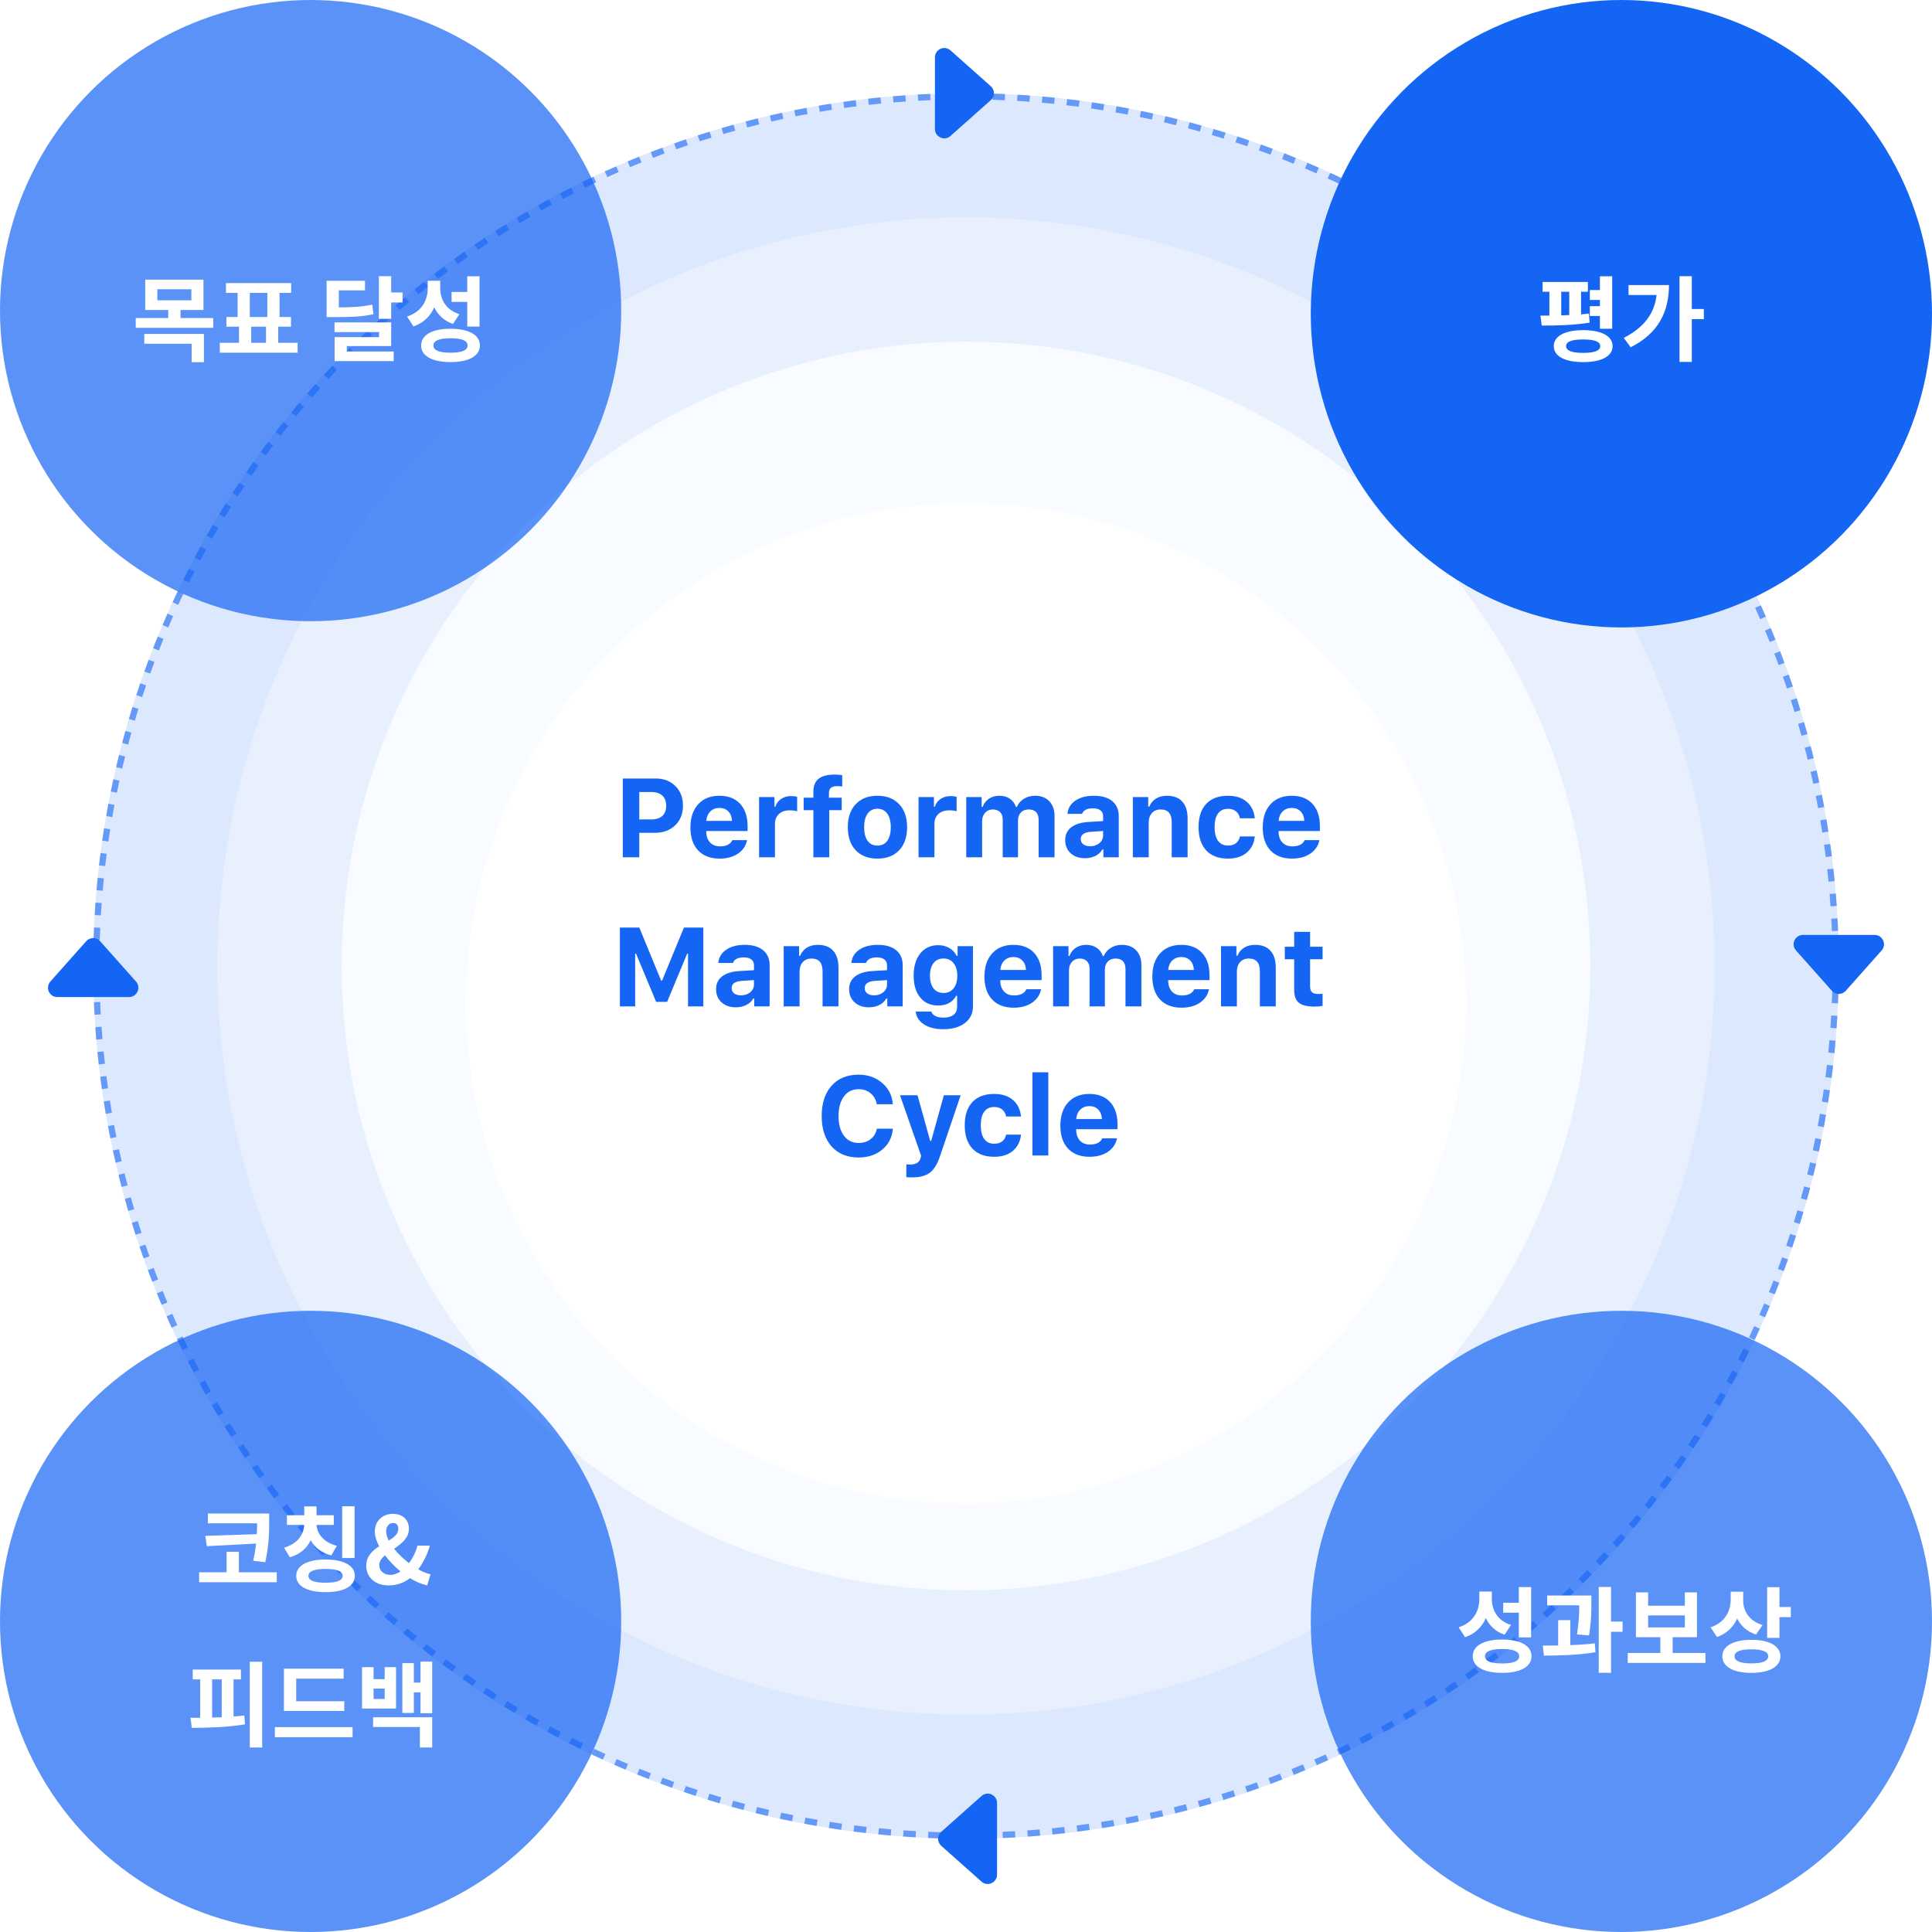 <svg width="311" height="311" viewBox="0 0 311 311" fill="none" xmlns="http://www.w3.org/2000/svg">
<circle cx="155.5" cy="155.5" r="140.5" fill="#DCE8FE"/>
<circle cx="155.5" cy="155.5" r="140" stroke="#1465F4" stroke-opacity="0.6" stroke-dasharray="2 2"/>
<circle cx="155.5" cy="155.5" r="120.5" fill="#E8F0FE"/>
<circle cx="155.5" cy="155.5" r="100.5" fill="#F8FBFF"/>
<g filter="url(#filter0_d_3075_131897)">
<circle cx="155.5" cy="155.5" r="80.5" fill="white"/>
</g>
<path d="M100.253 125.317H105.544C106.851 125.317 107.908 125.722 108.717 126.53C109.531 127.333 109.938 128.391 109.938 129.703C109.938 131.004 109.52 132.056 108.682 132.858C107.844 133.661 106.754 134.062 105.412 134.062H102.907V138H100.253V125.317ZM102.907 127.497V131.909H104.832C105.6 131.909 106.191 131.722 106.607 131.347C107.029 130.966 107.24 130.421 107.24 129.712C107.24 128.997 107.032 128.449 106.616 128.068C106.2 127.688 105.608 127.497 104.841 127.497H102.907ZM115.806 130.055C115.214 130.055 114.725 130.245 114.338 130.626C113.957 131.007 113.743 131.511 113.696 132.138H117.827C117.798 131.493 117.602 130.986 117.238 130.617C116.881 130.242 116.403 130.055 115.806 130.055ZM117.88 135.24H120.262C120.068 136.16 119.576 136.887 118.785 137.42C118 137.947 117.016 138.211 115.832 138.211C114.355 138.211 113.204 137.771 112.378 136.893C111.552 136.008 111.139 134.777 111.139 133.201C111.139 131.625 111.555 130.38 112.387 129.466C113.219 128.552 114.355 128.095 115.797 128.095C117.227 128.095 118.34 128.525 119.137 129.387C119.939 130.248 120.341 131.449 120.341 132.99V133.772H113.688V133.904C113.705 134.625 113.91 135.196 114.303 135.618C114.701 136.034 115.234 136.242 115.902 136.242C116.406 136.242 116.828 136.157 117.168 135.987C117.508 135.812 117.745 135.562 117.88 135.24ZM122.191 138V128.306H124.67V129.853H124.828C124.957 129.36 125.25 128.953 125.707 128.631C126.17 128.309 126.706 128.147 127.315 128.147C127.755 128.147 128.089 128.188 128.317 128.271V130.6C128.048 130.494 127.644 130.441 127.104 130.441C126.396 130.441 125.824 130.638 125.391 131.03C124.963 131.423 124.749 131.956 124.749 132.63V138H122.191ZM130.933 138V130.415H129.368V128.402H130.933V127.453C130.933 126.492 131.217 125.792 131.785 125.353C132.354 124.907 133.218 124.685 134.378 124.685C134.776 124.685 135.175 124.717 135.573 124.781V126.618C135.351 126.571 135.072 126.548 134.738 126.548C134.287 126.548 133.956 126.642 133.745 126.829C133.54 127.011 133.438 127.298 133.438 127.69V128.402H135.494V130.415H133.49V138H130.933ZM141.247 136.119C141.927 136.119 142.454 135.861 142.829 135.346C143.204 134.824 143.392 134.092 143.392 133.148C143.392 132.217 143.201 131.49 142.82 130.969C142.445 130.447 141.921 130.187 141.247 130.187C140.567 130.187 140.04 130.447 139.665 130.969C139.29 131.49 139.103 132.217 139.103 133.148C139.103 134.092 139.287 134.824 139.656 135.346C140.031 135.861 140.562 136.119 141.247 136.119ZM144.745 136.866C143.901 137.763 142.735 138.211 141.247 138.211C139.759 138.211 138.59 137.763 137.74 136.866C136.896 135.97 136.475 134.73 136.475 133.148C136.475 131.578 136.899 130.345 137.749 129.448C138.604 128.546 139.771 128.095 141.247 128.095C142.724 128.095 143.887 128.546 144.736 129.448C145.592 130.345 146.02 131.578 146.02 133.148C146.02 134.73 145.595 135.97 144.745 136.866ZM147.861 138V128.306H150.34V129.853H150.498C150.627 129.36 150.92 128.953 151.377 128.631C151.84 128.309 152.376 128.147 152.985 128.147C153.425 128.147 153.759 128.188 153.987 128.271V130.6C153.718 130.494 153.313 130.441 152.774 130.441C152.065 130.441 151.494 130.638 151.061 131.03C150.633 131.423 150.419 131.956 150.419 132.63V138H147.861ZM155.539 138V128.306H158.018V129.888H158.176C158.375 129.331 158.712 128.895 159.187 128.578C159.667 128.256 160.224 128.095 160.856 128.095C161.53 128.095 162.096 128.253 162.553 128.569C163.016 128.88 163.344 129.319 163.537 129.888H163.695C163.924 129.343 164.299 128.909 164.82 128.587C165.342 128.259 165.939 128.095 166.613 128.095C167.58 128.095 168.345 128.388 168.907 128.974C169.47 129.56 169.751 130.351 169.751 131.347V138H167.193V132.023C167.193 130.875 166.654 130.301 165.576 130.301C165.061 130.301 164.647 130.465 164.337 130.793C164.026 131.121 163.871 131.546 163.871 132.067V138H161.41V131.918C161.41 131.408 161.27 131.013 160.988 130.731C160.707 130.444 160.314 130.301 159.811 130.301C159.312 130.301 158.902 130.477 158.58 130.828C158.258 131.18 158.097 131.625 158.097 132.164V138H155.539ZM175.486 136.225C176.078 136.225 176.573 136.058 176.972 135.724C177.37 135.39 177.569 134.977 177.569 134.484V133.772L175.609 133.896C174.52 133.972 173.975 134.361 173.975 135.064C173.975 135.422 174.112 135.706 174.388 135.917C174.669 136.122 175.035 136.225 175.486 136.225ZM174.643 138.149C173.705 138.149 172.94 137.883 172.349 137.35C171.763 136.816 171.47 136.11 171.47 135.231C171.47 134.358 171.792 133.673 172.437 133.175C173.087 132.671 174.016 132.384 175.223 132.313L177.569 132.173V131.382C177.569 130.978 177.429 130.667 177.147 130.45C176.866 130.228 176.462 130.116 175.935 130.116C174.985 130.116 174.402 130.415 174.186 131.013H171.83C171.912 130.116 172.334 129.407 173.096 128.886C173.863 128.358 174.856 128.095 176.075 128.095C177.353 128.095 178.34 128.382 179.037 128.956C179.74 129.53 180.092 130.339 180.092 131.382V138H177.613V136.734H177.455C177.203 137.18 176.828 137.528 176.33 137.78C175.832 138.026 175.27 138.149 174.643 138.149ZM182.355 138V128.306H184.834V129.861H184.992C185.221 129.305 185.578 128.871 186.064 128.561C186.557 128.25 187.154 128.095 187.857 128.095C188.93 128.095 189.75 128.411 190.318 129.044C190.887 129.671 191.171 130.567 191.171 131.733V138H188.613V132.34C188.613 130.98 188.019 130.301 186.829 130.301C186.237 130.301 185.769 130.494 185.423 130.881C185.083 131.262 184.913 131.771 184.913 132.41V138H182.355ZM201.986 131.725H199.596C199.508 131.25 199.297 130.878 198.963 130.608C198.635 130.333 198.204 130.195 197.671 130.195C196.979 130.195 196.446 130.447 196.071 130.951C195.702 131.455 195.518 132.182 195.518 133.131C195.518 134.092 195.702 134.83 196.071 135.346C196.446 135.855 196.979 136.11 197.671 136.11C198.198 136.11 198.626 135.984 198.954 135.732C199.288 135.48 199.502 135.117 199.596 134.643H201.986C201.881 135.738 201.447 136.608 200.686 137.253C199.924 137.892 198.919 138.211 197.671 138.211C196.159 138.211 194.99 137.771 194.164 136.893C193.344 136.008 192.934 134.754 192.934 133.131C192.934 131.52 193.344 130.277 194.164 129.404C194.984 128.531 196.153 128.095 197.671 128.095C198.937 128.095 199.944 128.42 200.694 129.07C201.45 129.721 201.881 130.605 201.986 131.725ZM207.933 130.055C207.341 130.055 206.852 130.245 206.465 130.626C206.084 131.007 205.87 131.511 205.823 132.138H209.954C209.925 131.493 209.729 130.986 209.365 130.617C209.008 130.242 208.53 130.055 207.933 130.055ZM210.007 135.24H212.389C212.195 136.16 211.703 136.887 210.912 137.42C210.127 137.947 209.143 138.211 207.959 138.211C206.482 138.211 205.331 137.771 204.505 136.893C203.679 136.008 203.266 134.777 203.266 133.201C203.266 131.625 203.682 130.38 204.514 129.466C205.346 128.552 206.482 128.095 207.924 128.095C209.354 128.095 210.467 128.525 211.264 129.387C212.066 130.248 212.468 131.449 212.468 132.99V133.772H205.814V133.904C205.832 134.625 206.037 135.196 206.43 135.618C206.828 136.034 207.361 136.242 208.029 136.242C208.533 136.242 208.955 136.157 209.295 135.987C209.635 135.812 209.872 135.562 210.007 135.24ZM102.246 162H99.785V149.317H102.914L106.421 157.843H106.579L110.095 149.317H113.215V162H110.754V153.519H110.613L107.388 161.271H105.621L102.387 153.519H102.246V162ZM119.284 160.225C119.876 160.225 120.371 160.058 120.77 159.724C121.168 159.39 121.367 158.977 121.367 158.484V157.772L119.407 157.896C118.317 157.972 117.772 158.361 117.772 159.064C117.772 159.422 117.91 159.706 118.186 159.917C118.467 160.122 118.833 160.225 119.284 160.225ZM118.44 162.149C117.503 162.149 116.738 161.883 116.146 161.35C115.561 160.816 115.268 160.11 115.268 159.231C115.268 158.358 115.59 157.673 116.234 157.175C116.885 156.671 117.813 156.384 119.021 156.313L121.367 156.173V155.382C121.367 154.978 121.227 154.667 120.945 154.45C120.664 154.228 120.26 154.116 119.732 154.116C118.783 154.116 118.2 154.415 117.983 155.013H115.628C115.71 154.116 116.132 153.407 116.894 152.886C117.661 152.358 118.654 152.095 119.873 152.095C121.15 152.095 122.138 152.382 122.835 152.956C123.538 153.53 123.89 154.339 123.89 155.382V162H121.411V160.734H121.253C121.001 161.18 120.626 161.528 120.128 161.78C119.63 162.026 119.067 162.149 118.44 162.149ZM126.153 162V152.306H128.632V153.861H128.79C129.019 153.305 129.376 152.871 129.862 152.561C130.354 152.25 130.952 152.095 131.655 152.095C132.728 152.095 133.548 152.411 134.116 153.044C134.685 153.671 134.969 154.567 134.969 155.733V162H132.411V156.34C132.411 154.98 131.816 154.301 130.627 154.301C130.035 154.301 129.566 154.494 129.221 154.881C128.881 155.262 128.711 155.771 128.711 156.41V162H126.153ZM140.704 160.225C141.296 160.225 141.791 160.058 142.189 159.724C142.588 159.39 142.787 158.977 142.787 158.484V157.772L140.827 157.896C139.737 157.972 139.192 158.361 139.192 159.064C139.192 159.422 139.33 159.706 139.605 159.917C139.887 160.122 140.253 160.225 140.704 160.225ZM139.86 162.149C138.923 162.149 138.158 161.883 137.566 161.35C136.98 160.816 136.688 160.11 136.688 159.231C136.688 158.358 137.01 157.673 137.654 157.175C138.305 156.671 139.233 156.384 140.44 156.313L142.787 156.173V155.382C142.787 154.978 142.646 154.667 142.365 154.45C142.084 154.228 141.68 154.116 141.152 154.116C140.203 154.116 139.62 154.415 139.403 155.013H137.048C137.13 154.116 137.552 153.407 138.313 152.886C139.081 152.358 140.074 152.095 141.293 152.095C142.57 152.095 143.558 152.382 144.255 152.956C144.958 153.53 145.31 154.339 145.31 155.382V162H142.831V160.734H142.673C142.421 161.18 142.046 161.528 141.548 161.78C141.05 162.026 140.487 162.149 139.86 162.149ZM153.506 159.1C153.898 158.602 154.095 157.925 154.095 157.069C154.095 156.214 153.896 155.537 153.497 155.039C153.104 154.541 152.565 154.292 151.88 154.292C151.194 154.292 150.658 154.541 150.271 155.039C149.891 155.531 149.7 156.205 149.7 157.061C149.7 157.922 149.891 158.602 150.271 159.1C150.652 159.592 151.188 159.838 151.88 159.838C152.571 159.838 153.113 159.592 153.506 159.1ZM151.845 165.674C150.567 165.674 149.527 165.413 148.725 164.892C147.928 164.376 147.488 163.69 147.406 162.835H149.938C150.002 163.134 150.207 163.371 150.553 163.547C150.898 163.723 151.347 163.811 151.897 163.811C152.583 163.811 153.116 163.658 153.497 163.354C153.878 163.055 154.068 162.633 154.068 162.088V160.295H153.91C153.359 161.338 152.387 161.859 150.992 161.859C149.785 161.859 148.83 161.429 148.127 160.567C147.424 159.7 147.072 158.534 147.072 157.069C147.072 155.563 147.427 154.368 148.136 153.483C148.851 152.593 149.82 152.147 151.045 152.147C151.701 152.147 152.29 152.3 152.812 152.604C153.339 152.909 153.731 153.328 153.989 153.861H154.147V152.306H156.626V161.965C156.626 163.102 156.195 164.004 155.334 164.672C154.473 165.34 153.31 165.674 151.845 165.674ZM163.135 154.055C162.543 154.055 162.054 154.245 161.667 154.626C161.286 155.007 161.072 155.511 161.025 156.138H165.156C165.127 155.493 164.931 154.986 164.567 154.617C164.21 154.242 163.732 154.055 163.135 154.055ZM165.209 159.24H167.591C167.397 160.16 166.905 160.887 166.114 161.42C165.329 161.947 164.345 162.211 163.161 162.211C161.685 162.211 160.533 161.771 159.707 160.893C158.881 160.008 158.468 158.777 158.468 157.201C158.468 155.625 158.884 154.38 159.716 153.466C160.548 152.552 161.685 152.095 163.126 152.095C164.556 152.095 165.669 152.525 166.466 153.387C167.269 154.248 167.67 155.449 167.67 156.99V157.772H161.017V157.904C161.034 158.625 161.239 159.196 161.632 159.618C162.03 160.034 162.563 160.242 163.231 160.242C163.735 160.242 164.157 160.157 164.497 159.987C164.837 159.812 165.074 159.562 165.209 159.24ZM169.521 162V152.306H171.999V153.888H172.157C172.356 153.331 172.693 152.895 173.168 152.578C173.648 152.256 174.205 152.095 174.838 152.095C175.512 152.095 176.077 152.253 176.534 152.569C176.997 152.88 177.325 153.319 177.519 153.888H177.677C177.905 153.343 178.28 152.909 178.802 152.587C179.323 152.259 179.921 152.095 180.595 152.095C181.562 152.095 182.326 152.388 182.889 152.974C183.451 153.56 183.732 154.351 183.732 155.347V162H181.175V156.023C181.175 154.875 180.636 154.301 179.558 154.301C179.042 154.301 178.629 154.465 178.318 154.793C178.008 155.121 177.853 155.546 177.853 156.067V162H175.392V155.918C175.392 155.408 175.251 155.013 174.97 154.731C174.688 154.444 174.296 154.301 173.792 154.301C173.294 154.301 172.884 154.477 172.562 154.828C172.239 155.18 172.078 155.625 172.078 156.164V162H169.521ZM190.162 154.055C189.57 154.055 189.081 154.245 188.694 154.626C188.313 155.007 188.1 155.511 188.053 156.138H192.184C192.154 155.493 191.958 154.986 191.595 154.617C191.237 154.242 190.76 154.055 190.162 154.055ZM192.236 159.24H194.618C194.425 160.16 193.933 160.887 193.142 161.42C192.356 161.947 191.372 162.211 190.188 162.211C188.712 162.211 187.561 161.771 186.734 160.893C185.908 160.008 185.495 158.777 185.495 157.201C185.495 155.625 185.911 154.38 186.743 153.466C187.575 152.552 188.712 152.095 190.153 152.095C191.583 152.095 192.696 152.525 193.493 153.387C194.296 154.248 194.697 155.449 194.697 156.99V157.772H188.044V157.904C188.062 158.625 188.267 159.196 188.659 159.618C189.058 160.034 189.591 160.242 190.259 160.242C190.763 160.242 191.185 160.157 191.524 159.987C191.864 159.812 192.102 159.562 192.236 159.24ZM196.548 162V152.306H199.026V153.861H199.185C199.413 153.305 199.771 152.871 200.257 152.561C200.749 152.25 201.347 152.095 202.05 152.095C203.122 152.095 203.942 152.411 204.511 153.044C205.079 153.671 205.363 154.567 205.363 155.733V162H202.806V156.34C202.806 154.98 202.211 154.301 201.021 154.301C200.43 154.301 199.961 154.494 199.615 154.881C199.275 155.262 199.105 155.771 199.105 156.41V162H196.548ZM208.33 150.003H210.888V152.402H212.9V154.415H210.888V158.774C210.888 159.196 210.987 159.507 211.187 159.706C211.392 159.905 211.711 160.005 212.145 160.005C212.432 160.005 212.684 159.993 212.9 159.97V161.921C212.508 161.997 212.08 162.035 211.617 162.035C210.439 162.035 209.596 161.83 209.086 161.42C208.582 161.01 208.33 160.33 208.33 159.381V154.415H206.818V152.402H208.33V150.003ZM138.219 186.325C136.379 186.325 134.926 185.73 133.859 184.541C132.799 183.346 132.269 181.717 132.269 179.654C132.269 177.592 132.799 175.966 133.859 174.776C134.926 173.587 136.379 172.992 138.219 172.992C139.719 172.992 140.984 173.44 142.016 174.337C143.053 175.228 143.621 176.364 143.721 177.747H141.137C141.008 177.015 140.677 176.429 140.144 175.989C139.616 175.55 138.975 175.33 138.219 175.33C137.223 175.33 136.435 175.717 135.854 176.49C135.274 177.264 134.984 178.318 134.984 179.654C134.984 180.99 135.274 182.048 135.854 182.827C136.435 183.601 137.226 183.987 138.228 183.987C138.989 183.987 139.634 183.779 140.161 183.363C140.688 182.947 141.017 182.391 141.146 181.693H143.729C143.618 183.064 143.053 184.181 142.033 185.042C141.02 185.897 139.748 186.325 138.219 186.325ZM146.872 189.524C146.327 189.524 146.002 189.516 145.896 189.498V187.441C145.955 187.453 146.148 187.459 146.477 187.459C146.963 187.459 147.344 187.374 147.619 187.204C147.895 187.04 148.085 186.776 148.19 186.413L148.278 186.062L144.877 176.306H147.698L149.737 183.653H149.896L151.935 176.306H154.642L151.302 186.149C150.892 187.392 150.353 188.265 149.685 188.769C149.022 189.272 148.085 189.524 146.872 189.524ZM164.35 179.725H161.959C161.871 179.25 161.66 178.878 161.326 178.608C160.998 178.333 160.567 178.195 160.034 178.195C159.343 178.195 158.81 178.447 158.435 178.951C158.065 179.455 157.881 180.182 157.881 181.131C157.881 182.092 158.065 182.83 158.435 183.346C158.81 183.855 159.343 184.11 160.034 184.11C160.562 184.11 160.989 183.984 161.317 183.732C161.651 183.48 161.865 183.117 161.959 182.643H164.35C164.244 183.738 163.811 184.608 163.049 185.253C162.287 185.892 161.282 186.211 160.034 186.211C158.522 186.211 157.354 185.771 156.527 184.893C155.707 184.008 155.297 182.754 155.297 181.131C155.297 179.52 155.707 178.277 156.527 177.404C157.348 176.531 158.517 176.095 160.034 176.095C161.3 176.095 162.308 176.42 163.058 177.07C163.813 177.721 164.244 178.605 164.35 179.725ZM166.191 186V172.605H168.749V186H166.191ZM175.354 178.055C174.763 178.055 174.273 178.245 173.887 178.626C173.506 179.007 173.292 179.511 173.245 180.138H177.376C177.347 179.493 177.15 178.986 176.787 178.617C176.43 178.242 175.952 178.055 175.354 178.055ZM177.429 183.24H179.811C179.617 184.16 179.125 184.887 178.334 185.42C177.549 185.947 176.564 186.211 175.381 186.211C173.904 186.211 172.753 185.771 171.927 184.893C171.101 184.008 170.688 182.777 170.688 181.201C170.688 179.625 171.104 178.38 171.936 177.466C172.768 176.552 173.904 176.095 175.346 176.095C176.775 176.095 177.889 176.525 178.686 177.387C179.488 178.248 179.89 179.449 179.89 180.99V181.772H173.236V181.904C173.254 182.625 173.459 183.196 173.852 183.618C174.25 184.034 174.783 184.242 175.451 184.242C175.955 184.242 176.377 184.157 176.717 183.987C177.057 183.812 177.294 183.562 177.429 183.24Z" fill="#1465F4"/>
<g filter="url(#filter1_b_3075_131897)">
<circle cx="50" cy="50" r="50" fill="#1465F4" fill-opacity="0.7"/>
</g>
<path d="M23.228 55.335V53.76H32.828V58.305H30.848V55.335H23.228ZM25.328 46.56V48.345H30.803V46.56H25.328ZM29.063 51.195H34.328V52.77H21.848V51.195H27.083V49.905H23.378V45.015H32.753V49.905H29.063V51.195ZM40.437 52.59V55.185H42.822V52.59H40.437ZM40.212 47.145V51.03H43.032V47.145H40.212ZM44.787 55.185H47.907V56.775H35.382V55.185H38.472V52.59H36.447V51.03H38.247V47.145H36.372V45.57H46.872V47.145H44.997V51.03H46.842V52.59H44.787V55.185ZM59.924 49.035L60.119 50.58C58.334 50.97 56.669 51.045 53.729 51.045H52.574V45.195H58.754V46.74H54.539V49.485C56.909 49.47 58.349 49.365 59.924 49.035ZM55.829 55.71V56.58H63.374V58.125H53.864V54.27H61.019V53.46H53.849V51.9H62.969V55.71H55.829ZM62.969 47.085H64.799V48.69H62.969V51.33H60.989V44.46H62.969V47.085ZM75.213 52.575V48.6H72.693V46.995H75.213V44.475H77.193V52.575H75.213ZM73.953 50.58L72.918 52.14C71.463 51.645 70.488 50.7 69.903 49.47C69.288 50.88 68.193 51.99 66.558 52.545L65.523 50.955C67.878 50.205 68.853 48.33 68.853 46.425V45.195H70.863V46.335C70.863 48.195 71.763 49.875 73.953 50.58ZM72.528 56.775C74.328 56.775 75.273 56.4 75.273 55.62C75.273 54.825 74.328 54.45 72.528 54.45C70.713 54.45 69.768 54.825 69.768 55.62C69.768 56.4 70.713 56.775 72.528 56.775ZM72.528 52.92C75.453 52.92 77.253 53.91 77.253 55.62C77.253 57.3 75.453 58.29 72.528 58.29C69.588 58.29 67.788 57.3 67.788 55.62C67.788 53.91 69.588 52.92 72.528 52.92Z" fill="white"/>
<g filter="url(#filter2_b_3075_131897)">
<circle cx="50" cy="261" r="50" fill="#1465F4" fill-opacity="0.7"/>
</g>
<path d="M33.042 247.23L41.337 246.96C41.382 246.33 41.382 245.745 41.382 245.205H33.462V243.63H43.332V244.845C43.332 246.51 43.347 248.445 42.702 251.475L40.752 251.235C40.992 250.215 41.142 249.3 41.217 248.475L33.297 248.895L33.042 247.23ZM38.457 253.095H44.547V254.7H32.052V253.095H36.477V249.795H38.457V253.095ZM57.076 242.475V250.8H55.081V242.475H57.076ZM54.226 248.835L53.326 250.38C51.751 249.96 50.656 249.09 50.011 247.95C49.396 249.225 48.286 250.215 46.651 250.68L45.721 249.135C47.896 248.52 48.901 247.005 48.976 245.475H46.186V243.915H48.976V242.49H50.956V243.915H53.731V245.475H50.956C51.046 246.87 52.066 248.28 54.226 248.835ZM52.411 254.775C54.196 254.775 55.156 254.43 55.156 253.665C55.156 252.915 54.196 252.555 52.411 252.555C50.611 252.555 49.651 252.915 49.651 253.665C49.651 254.43 50.611 254.775 52.411 254.775ZM52.411 251.04C55.321 251.04 57.121 252.015 57.121 253.665C57.121 255.345 55.321 256.29 52.411 256.29C49.486 256.29 47.686 255.345 47.686 253.665C47.686 252.015 49.486 251.04 52.411 251.04ZM62.164 246.51C62.164 246.975 62.314 247.47 62.569 247.995C63.439 247.47 64.114 246.93 64.114 246.12C64.114 245.565 63.859 245.16 63.289 245.16C62.629 245.16 62.164 245.685 62.164 246.51ZM62.584 255.21C60.259 255.21 58.954 253.785 58.954 252.06C58.954 250.515 59.929 249.615 61.039 248.91C60.589 248.07 60.334 247.245 60.334 246.51C60.334 244.965 61.474 243.69 63.244 243.69C64.834 243.69 65.824 244.65 65.824 246.105C65.824 247.575 64.624 248.49 63.439 249.315C64.099 250.14 64.954 250.95 65.839 251.625C66.424 250.845 66.904 249.9 67.204 248.805H69.199C68.794 250.185 68.194 251.46 67.324 252.615C68.044 253.02 68.719 253.305 69.304 253.41L68.764 255.21C67.879 255.015 66.919 254.625 65.989 254.04C65.074 254.76 63.949 255.21 62.584 255.21ZM61.054 251.925C61.054 252.87 61.789 253.515 62.854 253.515C63.409 253.515 63.949 253.305 64.474 252.96C63.529 252.18 62.674 251.295 61.969 250.365C61.429 250.83 61.054 251.325 61.054 251.925ZM34.147 270.34V276.475C34.657 276.475 35.167 276.445 35.692 276.43V270.34H34.147ZM37.597 270.34V276.31C38.182 276.28 38.752 276.22 39.322 276.145L39.442 277.57C36.532 278.065 33.352 278.125 30.877 278.14L30.667 276.52C31.162 276.52 31.687 276.52 32.227 276.52V270.34H31.027V268.75H38.782V270.34H37.597ZM40.207 267.49H42.202V281.305H40.207V267.49ZM55.421 273.85V275.425H45.701V268.615H55.316V270.22H47.681V273.85H55.421ZM44.246 278.02H56.756V279.64H44.246V278.02ZM61.919 273.49V271.81H60.134V273.49H61.919ZM63.749 268.36V275.035H58.274V268.36H60.134V270.295H61.919V268.36H63.749ZM60.059 278.005V276.43H69.569V281.305H67.589V278.005H60.059ZM67.694 267.475H69.569V275.785H67.694V272.44H66.614V275.74H64.769V267.715H66.614V270.85H67.694V267.475Z" fill="white"/>
<g filter="url(#filter3_b_3075_131897)">
<ellipse cx="261" cy="50.5" rx="50" ry="50.5" fill="#1465F4"/>
</g>
<path d="M257.541 52.92H259.521V44.475H257.541V46.695H255.921V48.285H257.541V49.29H255.921V50.865H257.541V52.92ZM251.316 46.965H252.606V50.715C252.171 50.73 251.736 50.76 251.316 50.76V46.965ZM255.771 50.475C255.366 50.52 254.946 50.565 254.511 50.61V46.965H255.606V45.39H248.316V46.965H249.411V50.805C248.901 50.805 248.421 50.805 247.971 50.805L248.181 52.41C250.356 52.41 253.326 52.365 255.891 51.93L255.771 50.475ZM254.841 56.805C253.026 56.805 252.096 56.445 252.096 55.725C252.096 54.99 253.026 54.645 254.841 54.645C256.671 54.645 257.601 54.99 257.601 55.725C257.601 56.445 256.671 56.805 254.841 56.805ZM254.841 53.145C251.901 53.145 250.116 54.09 250.116 55.725C250.116 57.345 251.901 58.29 254.841 58.29C257.796 58.29 259.581 57.345 259.581 55.725C259.581 54.09 257.796 53.145 254.841 53.145ZM262.15 45.885V47.49H266.665C266.305 50.55 264.595 52.74 261.385 54.39L262.495 55.905C267.085 53.58 268.66 50.025 268.66 45.885H262.15ZM274.27 49.74H272.335V44.46H270.355V58.26H272.335V51.375H274.27V49.74Z" fill="white"/>
<g filter="url(#filter4_b_3075_131897)">
<circle cx="261" cy="261" r="50" fill="#1465F4" fill-opacity="0.7"/>
</g>
<path d="M244.492 263.575V259.6H241.972V257.995H244.492V255.475H246.472V263.575H244.492ZM243.232 261.58L242.197 263.14C240.742 262.645 239.767 261.7 239.182 260.47C238.567 261.88 237.472 262.99 235.837 263.545L234.802 261.955C237.157 261.205 238.132 259.33 238.132 257.425V256.195H240.142V257.335C240.142 259.195 241.042 260.875 243.232 261.58ZM241.807 267.775C243.607 267.775 244.552 267.4 244.552 266.62C244.552 265.825 243.607 265.45 241.807 265.45C239.992 265.45 239.047 265.825 239.047 266.62C239.047 267.4 239.992 267.775 241.807 267.775ZM241.807 263.92C244.732 263.92 246.532 264.91 246.532 266.62C246.532 268.3 244.732 269.29 241.807 269.29C238.867 269.29 237.067 268.3 237.067 266.62C237.067 264.91 238.867 263.92 241.807 263.92ZM255.791 263.26L253.856 263.095C254.171 261.13 254.216 259.645 254.216 258.415H249.056V256.84H256.166V257.965C256.166 259.3 256.166 260.98 255.791 263.26ZM252.776 260.8V264.82C254.111 264.775 255.461 264.685 256.721 264.535L256.826 265.96C254.021 266.44 250.931 266.5 248.531 266.515L248.351 264.895C249.116 264.895 249.956 264.895 250.826 264.88V260.8H252.776ZM261.191 261.025V262.675H259.331V269.275H257.351V255.46H259.331V261.025H261.191ZM265.305 260.035V261.97H271.215V260.035H265.305ZM269.25 266.08H274.53V267.685H262.02V266.08H267.27V263.545H263.34V256.33H265.305V258.475H271.215V256.33H273.165V263.545H269.25V266.08ZM283.714 261.595L282.679 263.125C281.224 262.645 280.219 261.715 279.634 260.545C279.034 261.895 277.969 262.96 276.394 263.515L275.359 261.955C277.669 261.19 278.599 259.345 278.599 257.47V256.225H280.609V257.635C280.609 259.3 281.539 260.92 283.714 261.595ZM281.929 267.76C283.684 267.76 284.629 267.4 284.629 266.62C284.629 265.855 283.684 265.495 281.929 265.495C280.159 265.495 279.214 265.855 279.214 266.62C279.214 267.4 280.159 267.76 281.929 267.76ZM281.929 263.965C284.794 263.965 286.594 264.955 286.594 266.62C286.594 268.3 284.794 269.29 281.929 269.29C279.049 269.29 277.249 268.3 277.249 266.62C277.249 264.955 279.049 263.965 281.929 263.965ZM286.444 258.685H288.274V260.32H286.444V263.65H284.464V255.49H286.444V258.685Z" fill="white"/>
<path d="M159.159 14.253L152.664 8.479C152.019 7.906 151 8.364 151 9.227V20.773C151 21.636 152.019 22.094 152.664 21.521L159.159 15.747C159.607 15.35 159.607 14.65 159.159 14.253Z" fill="#1465F4" stroke="#1465F4" stroke-linejoin="round"/>
<path d="M151.841 295.253L158.336 289.479C158.981 288.906 160 289.364 160 290.227V301.773C160 302.636 158.981 303.094 158.336 302.521L151.841 296.747C151.393 296.35 151.393 295.65 151.841 295.253Z" fill="#1465F4" stroke="#1465F4" stroke-linejoin="round"/>
<path d="M296.747 159.159L302.521 152.664C303.094 152.019 302.636 151 301.773 151L290.227 151C289.364 151 288.906 152.019 289.479 152.664L295.253 159.159C295.65 159.607 296.35 159.607 296.747 159.159Z" fill="#1465F4" stroke="#1465F4" stroke-linejoin="round"/>
<path d="M15.747 151.841L21.521 158.336C22.094 158.981 21.636 160 20.773 160L9.227 160C8.364 160 7.906 158.981 8.479 158.336L14.253 151.841C14.65 151.393 15.35 151.393 15.747 151.841Z" fill="#1465F4" stroke="#1465F4" stroke-linejoin="round"/>
<defs>
<filter id="filter0_d_3075_131897" x="69" y="75" width="173" height="173" filterUnits="userSpaceOnUse" color-interpolation-filters="sRGB">
<feFlood flood-opacity="0" result="BackgroundImageFix"/>
<feColorMatrix in="SourceAlpha" type="matrix" values="0 0 0 0 0 0 0 0 0 0 0 0 0 0 0 0 0 0 127 0" result="hardAlpha"/>
<feOffset dy="6"/>
<feGaussianBlur stdDeviation="3"/>
<feComposite in2="hardAlpha" operator="out"/>
<feColorMatrix type="matrix" values="0 0 0 0 0.078 0 0 0 0 0.396 0 0 0 0 0.957 0 0 0 0.08 0"/>
<feBlend mode="normal" in2="BackgroundImageFix" result="effect1_dropShadow_3075_131897"/>
<feBlend mode="normal" in="SourceGraphic" in2="effect1_dropShadow_3075_131897" result="shape"/>
</filter>
<filter id="filter1_b_3075_131897" x="-10" y="-10" width="120" height="120" filterUnits="userSpaceOnUse" color-interpolation-filters="sRGB">
<feFlood flood-opacity="0" result="BackgroundImageFix"/>
<feGaussianBlur in="BackgroundImageFix" stdDeviation="5"/>
<feComposite in2="SourceAlpha" operator="in" result="effect1_backgroundBlur_3075_131897"/>
<feBlend mode="normal" in="SourceGraphic" in2="effect1_backgroundBlur_3075_131897" result="shape"/>
</filter>
<filter id="filter2_b_3075_131897" x="-103" y="108" width="306" height="306" filterUnits="userSpaceOnUse" color-interpolation-filters="sRGB">
<feFlood flood-opacity="0" result="BackgroundImageFix"/>
<feGaussianBlur in="BackgroundImageFix" stdDeviation="51.5"/>
<feComposite in2="SourceAlpha" operator="in" result="effect1_backgroundBlur_3075_131897"/>
<feBlend mode="normal" in="SourceGraphic" in2="effect1_backgroundBlur_3075_131897" result="shape"/>
</filter>
<filter id="filter3_b_3075_131897" x="207" y="-4" width="108" height="109" filterUnits="userSpaceOnUse" color-interpolation-filters="sRGB">
<feFlood flood-opacity="0" result="BackgroundImageFix"/>
<feGaussianBlur in="BackgroundImageFix" stdDeviation="2"/>
<feComposite in2="SourceAlpha" operator="in" result="effect1_backgroundBlur_3075_131897"/>
<feBlend mode="normal" in="SourceGraphic" in2="effect1_backgroundBlur_3075_131897" result="shape"/>
</filter>
<filter id="filter4_b_3075_131897" x="108" y="108" width="306" height="306" filterUnits="userSpaceOnUse" color-interpolation-filters="sRGB">
<feFlood flood-opacity="0" result="BackgroundImageFix"/>
<feGaussianBlur in="BackgroundImageFix" stdDeviation="51.5"/>
<feComposite in2="SourceAlpha" operator="in" result="effect1_backgroundBlur_3075_131897"/>
<feBlend mode="normal" in="SourceGraphic" in2="effect1_backgroundBlur_3075_131897" result="shape"/>
</filter>
</defs>
</svg>
